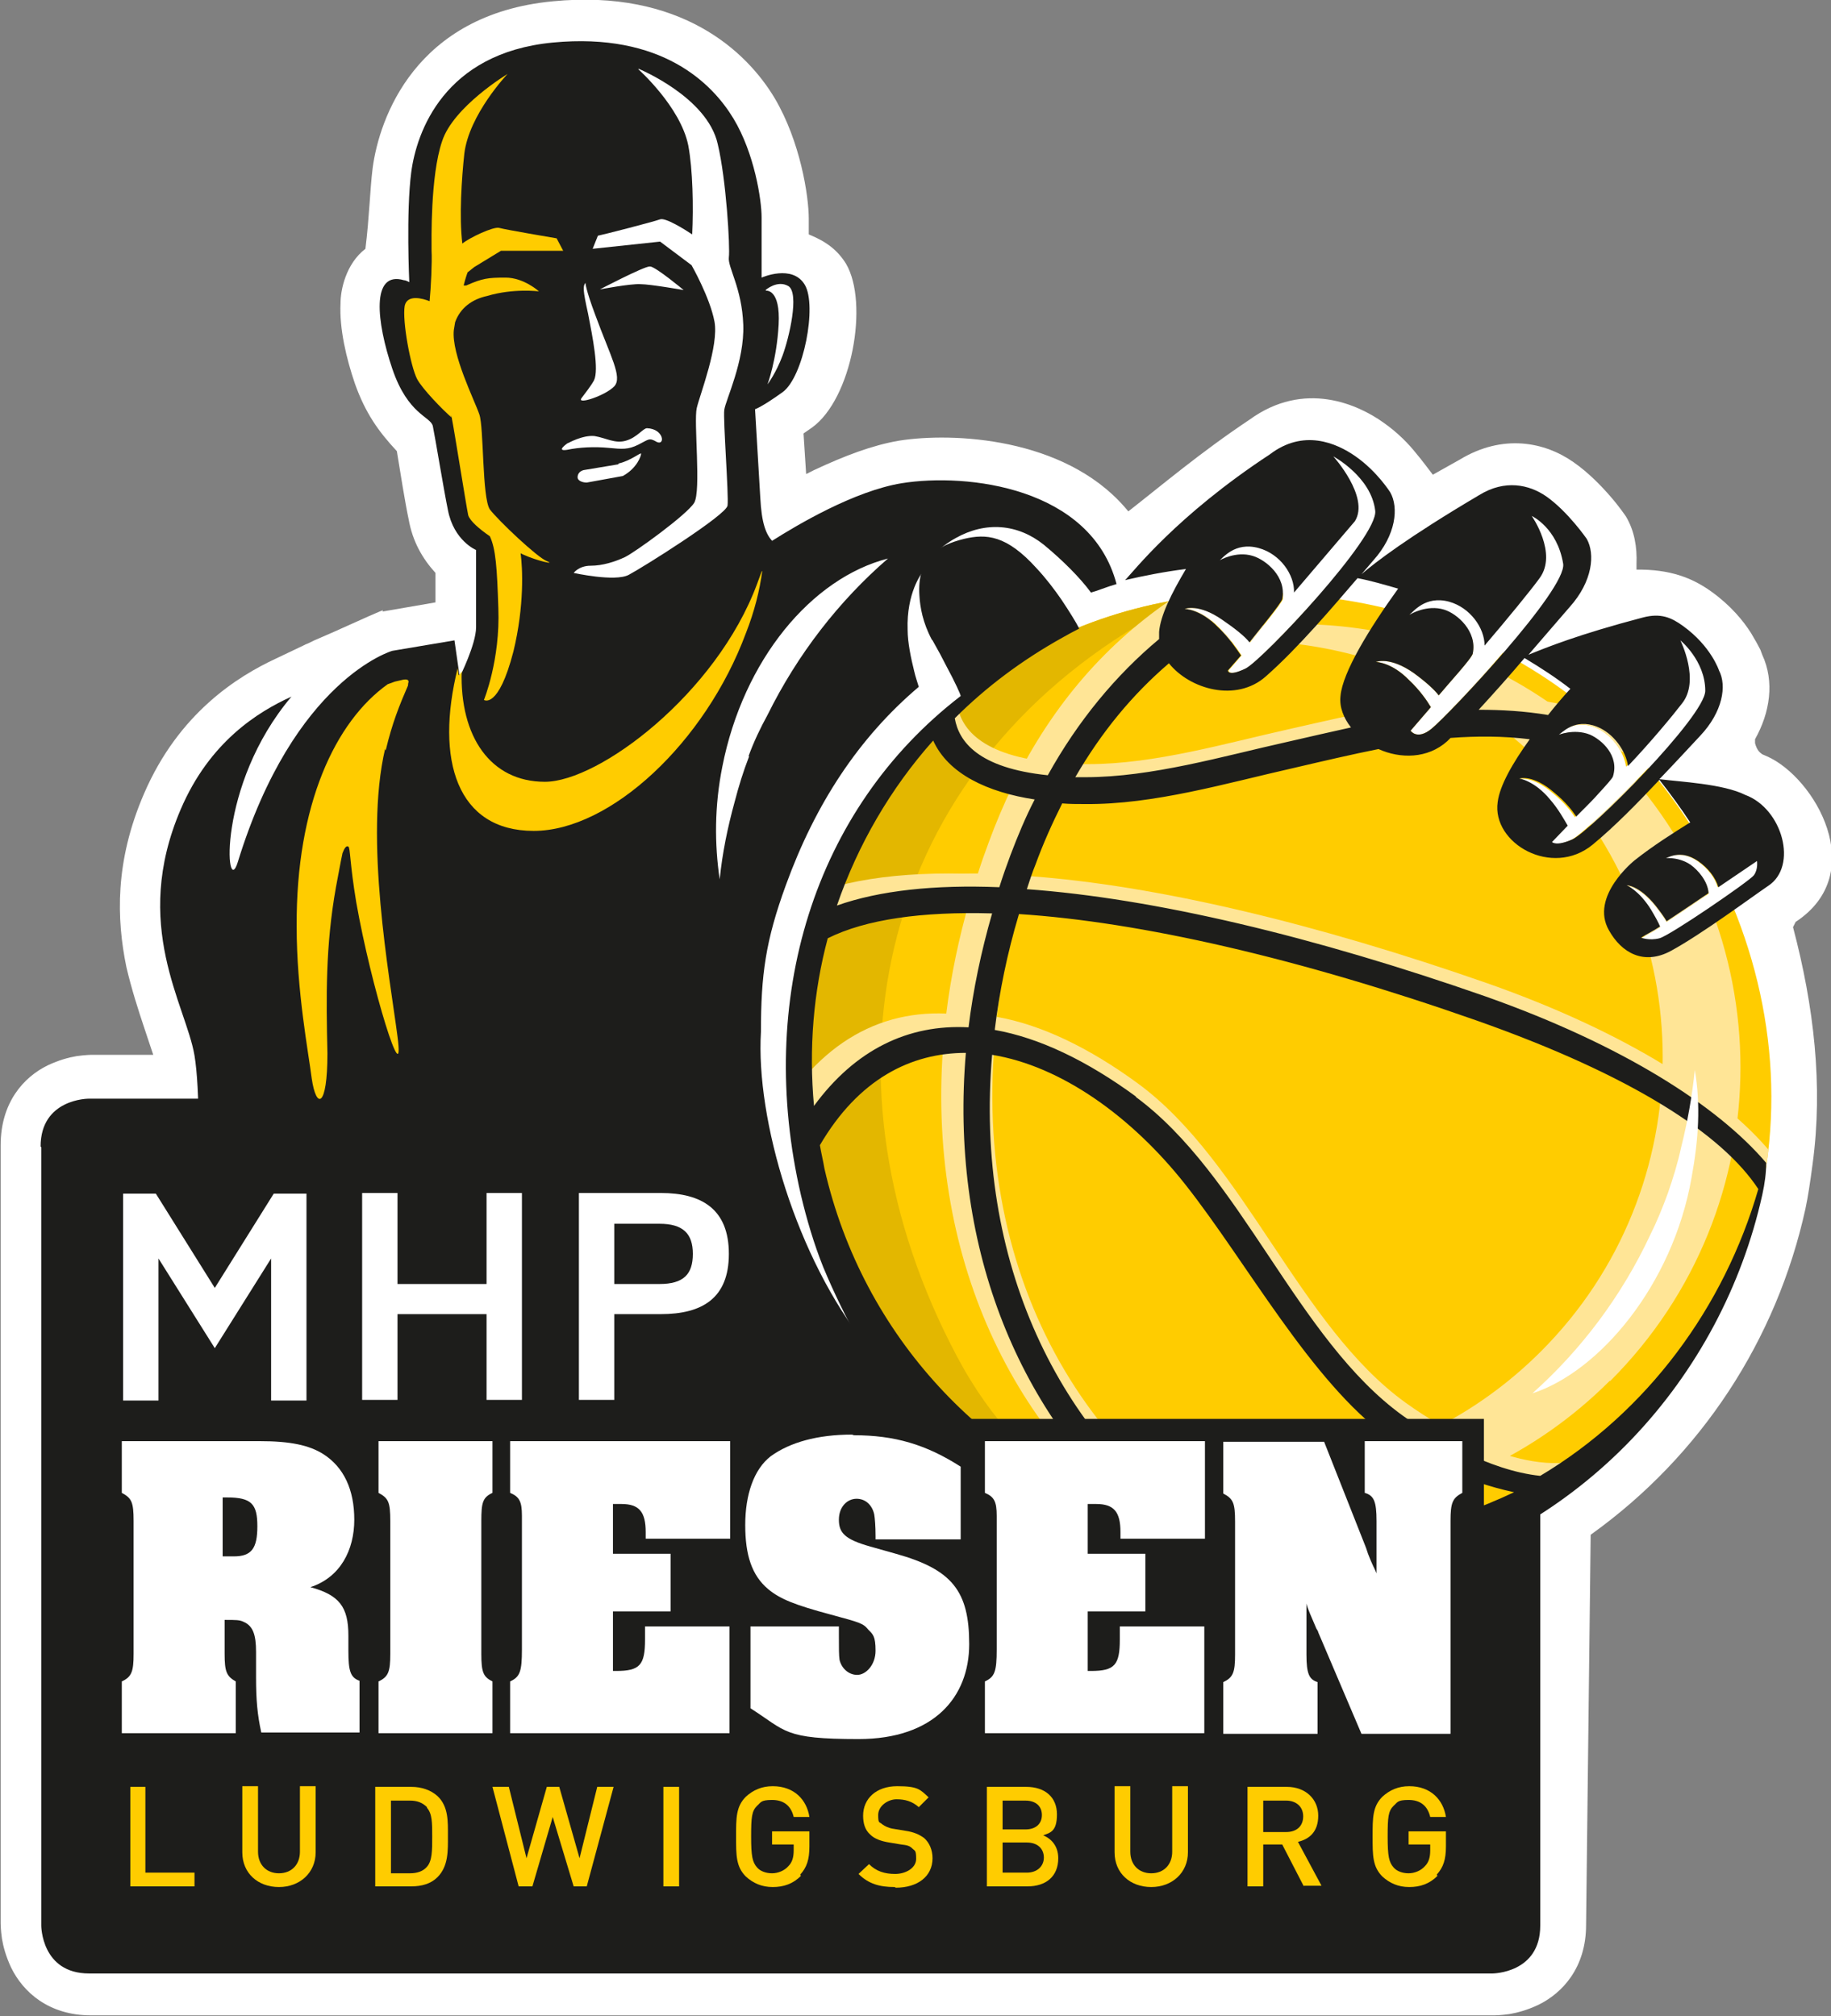<?xml version="1.0" encoding="UTF-8"?>
<svg id="Ebene_14" xmlns="http://www.w3.org/2000/svg" xmlns:xlink="http://www.w3.org/1999/xlink" version="1.1" viewBox="0 0 279.6 307.9">
  <rect x="0" y="0" width="279.6" height="307.9" fill="#808080" stroke="none"/>
  <!-- Generator: Adobe Illustrator 29.3.0, SVG Export Plug-In . SVG Version: 2.1.0 Build 146)  -->
  <defs>
    <style>
      .st0, .st1 {
        fill: #fc0;
      }

      .st1 {
        fill-rule: evenodd;
      }

      .st2 {
        fill: #e3b700;
      }

      .st3 {
        fill: #1d1d1b;
      }

      .st4 {
        fill: #fff;
      }

      .st5 {
        fill: #ffe596;
      }

      .st6 {
        clip-path: url(#clippath);
      }
    </style>
    <clipPath id="clippath">
      <path class="st0" d="M266,192.1c-14.3,39.3-55.1,58.2-94.4,43.8-39.3-14.3-60.1-59.3-45.8-98.6,11.4-31.3,38.7-47.9,70.1-46.7,0,.3,0,.6,0,.9-.2.7-3.6,4.8-5,6.6-.7-.9-2.2-2.1-4.1-3.4-3.7-2.6-5.8-1.7-5.8-1.7,0,0,2.4,0,5.1,2.8,1.7,1.6,2.8,3.3,3.5,4.3l-2,2.3s0,1,2.7-.3c1.3-.7,6.3-5.7,11-11,6.3.7,12.7,2.1,18.9,4.4,1.5.6,3,1.2,4.5,1.8.3.8.3,1.6.2,2.5-.1.7-3.8,4.7-5.2,6.4-.7-.9-1.9-2-3.8-3.4-3.7-2.6-5.8-1.7-5.8-1.7,0,0,2.4,0,5.1,2.8,1.6,1.5,2.7,3.1,3.3,4.1l-3.1,3.6s1,1.5,3.2-.3c1.3-1.1,6.3-6.2,10.9-11.6,7.8,4.1,14.7,9.5,20.4,15.7l-1.6,1.7c-.3-2.3-2.2-5-4.7-6-3.5-1.4-5.4,1-6,1.3,0,0,2.5-1.1,5-.1,1.8.8,4.5,3.2,3.5,6.4-.1.3-1.1,1.4-2.2,2.6-.7.8-1.5,1.6-2.2,2.3l-1.2,1.2c-.6-.9-1.6-2.2-3.3-3.6-3.3-2.9-5.4-2.2-5.4-2.2,0,0,2.3.3,4.7,3.2,1.3,1.5,2.1,3,2.7,4l-2.4,2.5s.6.7,3.1-.4c1.3-.6,6.8-5.7,11.8-11,4.6,5.4,8.4,11.3,11.4,17.7l-.8.5c-.4-1.4-1.5-2.9-3.1-4-2.8-1.9-4.7-.4-5.3-.3,0,0,2.3-.4,4.3,1,1.1.8,2.6,2.5,2.7,4.3-2.2,1.5-4.6,3.1-6.4,4.3-.4-.7-1-1.5-1.7-2.4-2.5-3.1-4.4-3.1-4.4-3.1,0,0,1.9.8,3.7,3.7.6,1,1.1,1.9,1.4,2.6-.9.6-2.8,1.6-2.9,1.7,0,0,1.2.5,2.8.1,1.1-.3,6.6-3.9,10.5-6.7,7.5,17.2,9.1,36.7,2.2,55.7Z"/>
    </clipPath>
  </defs>
  <path class="st4" d="M58.4,93.4l8.1-1.4v-4.5c-2-2.2-3.5-4.8-4.1-8.2-.5-2.3-1.3-7.3-1.8-10.4-2.8-3-4.8-5.8-6.4-10.3-1.3-3.8-2.4-8.4-2.2-12.3,0-2,.8-6,3.8-8.3.6-4.8.7-9.1,1.1-12.3,1-7.6,6.5-23.5,27.5-25.5,19.5-1.9,29.6,7.6,33.9,14.8,3.9,6.6,5.2,14.9,5.2,18.4v2.4c2.7,1.1,4.4,2.4,5.7,4.5,3.5,6,.9,20.6-5.2,25l-1.3.9.4,6.2,1.2-.6c4.7-2.2,8.9-3.8,13-4.5,8.2-1.3,25.1-.5,34.4,10.1l.6.7c5-3.9,11-9,18.5-14,8.4-6.1,16.6-2.3,20.4.4,2.3,1.6,4,3.4,5.1,4.8.7.8,2.1,2.7,2.5,3.2l4.1-2.3c6.6-4,13-2.7,17.4.4,2.3,1.6,4.3,3.7,5.6,5.2,1.4,1.6,2.4,3.1,2.4,3.1,1.3,2.2,1.7,4.7,1.6,7.2v.9c0,0,.9,0,.9,0,5,.1,8.1,1.6,10.6,3.4,2.9,2.1,4.8,4.4,6,6.3.6,1,1.1,1.9,1.4,2.5l.3.8c1.9,4.1,1.2,8.8-1.1,12.9v.6c.3,1.1.7,1.4,1.1,1.7.2.1.5.2.7.3,7.3,3.2,15.8,17.8,4.4,25.3l-.4.8c3.2,12.1,4.6,24.2,3,36.1-.4,3-.7,5-1.1,6.9-4.4,20-15.9,37.7-32.8,49.8l-.7,59.6c0,6.5-3.6,10.4-7.3,12.2-1.7.8-3.2,1.2-4.4,1.4-1.4.2-2.3.2-2.3.2H13.9c-6.5,0-10.4-3.6-12.2-7.3-.8-1.7-1.2-3.2-1.4-4.4-.2-1.4-.2-2.3-.2-2.3v-118.9c0-6.5,3.5-10.4,7.2-12.2,1.7-.8,3.2-1.2,4.4-1.4,1.4-.2,2.3-.2,2.3-.2h9.4l-1.4-4.2c-.9-2.7-1.9-5.8-2.7-9.2-1.5-7.3-1.8-16.1,2.7-26.5,5.3-12.3,14.3-17.9,20.1-20.6l4.2-2,.4-.2c.3-.1.7-.3,1.3-.6,1.1-.5,2.6-1.1,4.1-1.8,3.1-1.4,6-2.7,6.4-2.8Z"/>
  <path class="st3" d="M6.2,175.1c0-7.3,7.3-7.3,7.3-7.3h83c7.3,0,7.3,7.3,7.3,7.3l34.8,36.3c7.4,7.4,15,19.8,25.4,23.6,24.9,9,51.4,4.3,71.2-10.4v69.5c0,7.3-7.3,7.3-7.3,7.3H13.6c-7.3,0-7.3-7.3-7.3-7.3v-118.9Z"/>
  <path class="st3" d="M114.3,115.5c.8-2.2,1.8-4.3,2.9-6.3,4.6-9.3,10.9-17.4,18.4-23.9-11.7,3-22.1,15.5-25.3,31.8-1.2,6-1.2,11.8-.4,17.2.4-4,1.2-7.9,2.3-11.9.6-2.3,1.3-4.6,2.2-6.9ZM89.4,43.2c-.4.5-.4,1.1.4,4.7.7,3.6,1.7,8.6.9,10.2-.5.9-1.3,1.9-1.9,2.7-.8,1.1,3.7-.4,5-1.8,1.3-1.4-.6-4.6-2.9-10.9-1.5-4-1.5-4.9-1.5-4.9ZM86.8,67.6s-2.1,1.4-.2,1.1c1.9-.4,4.2-.5,6.3-.3,2.1.2,3,.3,4.6-.5,1.6-.8,1.6-1.1,2.8-.4,1.3.6,1.1-2-1.5-2.1-.6,0-1.5,1.4-3.2,1.9-1.7.5-3-.4-4.8-.7-1.8-.2-4.1,1.1-4.1,1.1ZM94.5,70.9l-5.4.9c-.7.2-.9.7-.9,1.1,0,.5.7.8,1.4.8l5.5-1c2.2-1.2,2.8-3.1,2.8-3.4,0-.3-1.6,1.1-3.5,1.5ZM97.5,10.6s6.4,5.7,7.6,11.6c.7,3.7.8,9.4.6,13.6-1.2-.8-4.1-2.6-4.9-2.3-1.1.4-8.9,2.4-9.5,2.5l-.8,2,10.3-1.1,4.8,3.6s2.8,4.9,3.5,8.6c.7,3.7-2.2,11.1-2.7,13.2-.5,2.1.7,12.7-.4,14.5-1.1,1.8-9.1,7.6-10.6,8.3-1.5.7-3.4,1.3-5.2,1.3s-2.6,1.1-2.6,1.1c0,0,6.3,1.4,8.4.3,2.1-1.1,15-9.2,15.1-10.6.2-1.5-.7-13.2-.5-14.6.2-1.5,3.1-7.4,2.9-13-.2-5.6-2.4-8.8-2.2-10.3.2-1.5-.4-11.9-1.7-17.3-1.6-7.2-12.1-11.5-12.1-11.5ZM99.2,40.7c-.9,0-7.6,3.5-7.6,3.5,0,0,4.7-.9,6.2-.8,1.5,0,6.6.9,6.6.9,0,0-4.2-3.5-5.1-3.6ZM117,44.4s2.2-.3,1.9,5.2c-.3,5.4-1.7,9.1-1.7,9.1,0,0,1.3-1.7,2.3-4.4,1-2.7,2.6-9.5.9-10.6-1.7-1-3.5.6-3.5.6ZM132.5,205.4c-.6-1.2-105.3.5-105.3.5,2.2-1.1,4.2-34.5,2.5-44.7-1.3-7.7-9.7-19.9-2.1-37.6,4.4-10.3,11.8-14.9,16.9-17.2-11.5,13.6-10,31.1-8.2,25.3,8.6-28,23.6-32.3,23.6-32.3l9.5-1.6.8,5.6s2.5-5,2.5-7.6,0-11.8,0-11.8c0,0-3.4-1.4-4.3-6.1-.6-2.9-2-11.4-2.3-12.8-.3-1.5-3.8-1.7-6.2-8.8-2.4-7.1-3.3-15,1.8-13.5.3,0,.8.3.8.3,0,0-.5-10.7.3-16.8.8-6.1,5-18.2,21.6-19.8,16.7-1.6,24.4,6.3,27.6,11.6,3.2,5.3,4.3,12.4,4.3,15.1v9.2s4.7-2.1,6.6,1.1c1.9,3.2-.2,14.1-3.4,16.4-3.2,2.3-4.2,2.6-4.2,2.6,0,0,.5,8.4.8,13.5.2,4,.9,5.6,1.8,6.6,3.8-2.4,12.5-7.6,19.8-8.8,10-1.6,28.9.6,32.8,15.4-1.4.4-3.1,1.1-3.9,1.3-1.7-2.3-4.3-4.9-7.2-7.3-4-3.2-8.9-3.6-13.5-1-2.5,1.4-4.3,3.3-5.1,5.3,0,0-2.4,3-2.2,8.7,0,1.9.5,4.3,1,6.3.2.9.5,1.7.7,2.4-9.2,7.8-15.8,17.9-20.3,30.3-3.1,8.5-3.8,13.7-3.8,22.4-.8,13.3,5.4,34.6,16.2,48Z"/>
  <g>
    <polygon class="st0" points="19.9 288.1 19.9 272.9 22.2 272.9 22.2 286 29.7 286 29.7 288.1 19.9 288.1"/>
    <path class="st0" d="M42.6,288.2c-3.2,0-5.6-2.1-5.6-5.3v-10.1h2.4v10c0,2,1.3,3.3,3.2,3.3s3.2-1.3,3.2-3.3v-10h2.4v10.1c0,3.1-2.4,5.3-5.6,5.3Z"/>
    <path class="st0" d="M65.2,276c-.7-.7-1.5-1-2.6-1h-2.9v11.1h2.9c1.1,0,2-.3,2.6-1,.8-.9.8-2.5.8-4.6s0-3.5-.8-4.4ZM66.8,286.7c-1,1-2.4,1.4-4,1.4h-5.5v-15.2h5.5c1.6,0,3,.5,4,1.4,1.7,1.6,1.6,3.9,1.6,6.1s.1,4.6-1.6,6.3Z"/>
    <polygon class="st0" points="89.6 288.1 87.6 288.1 84.4 277.5 81.3 288.1 79.2 288.1 75.2 272.9 77.7 272.9 80.4 283.8 83.5 272.9 85.4 272.9 88.5 283.8 91.2 272.9 93.7 272.9 89.6 288.1"/>
    <rect class="st0" x="101.3" y="272.9" width="2.4" height="15.2"/>
    <path class="st0" d="M122.3,286.5c-1.2,1.2-2.6,1.7-4.3,1.7s-3-.6-4.1-1.6c-1.5-1.5-1.5-3.2-1.5-6.1s0-4.6,1.5-6.1c1.1-1,2.4-1.6,4.1-1.6,3.3,0,5.2,2.1,5.6,4.7h-2.4c-.4-1.7-1.5-2.6-3.3-2.6s-1.7.4-2.3.9c-.8.8-.9,1.7-.9,4.7s.2,3.9.9,4.7c.5.6,1.4.9,2.3.9s1.9-.4,2.5-1.1c.6-.6.8-1.4.8-2.4v-.9h-3.3v-2h5.7v2.3c0,2-.4,3.2-1.4,4.3Z"/>
    <path class="st0" d="M136.6,288.2c-2.3,0-4-.5-5.5-2l1.6-1.5c1.1,1.1,2.4,1.5,4,1.5s3.2-.9,3.2-2.3-.2-1.2-.6-1.6c-.4-.4-.8-.5-1.7-.6l-1.8-.3c-1.3-.2-2.3-.6-2.9-1.2-.8-.7-1.1-1.7-1.1-2.9,0-2.6,2-4.5,5.2-4.5s3.5.5,4.8,1.7l-1.5,1.5c-1-.9-2.1-1.2-3.4-1.2s-2.8,1-2.8,2.4.2,1,.6,1.4c.4.3,1,.6,1.7.7l1.8.3c1.4.2,2.2.6,2.9,1.1.8.7,1.3,1.8,1.3,3.1,0,2.8-2.3,4.5-5.6,4.5Z"/>
    <path class="st0" d="M156.6,275h-3.5v4.4h3.5c1.5,0,2.5-.8,2.5-2.2s-1-2.2-2.5-2.2ZM156.8,281.4h-3.7v4.6h3.7c1.6,0,2.6-1,2.6-2.3s-.9-2.3-2.6-2.3ZM157,288.1h-6.3v-15.2h6c2.9,0,4.7,1.6,4.7,4.2s-1,2.8-2.1,3.2c1.2.5,2.3,1.6,2.3,3.5,0,2.8-1.9,4.3-4.7,4.3Z"/>
    <path class="st0" d="M175.8,288.2c-3.2,0-5.6-2.1-5.6-5.3v-10.1h2.4v10c0,2,1.3,3.3,3.2,3.3s3.2-1.3,3.2-3.3v-10h2.4v10.1c0,3.1-2.4,5.3-5.6,5.3Z"/>
    <path class="st0" d="M196.4,275h-3.5v4.8h3.5c1.6,0,2.6-.9,2.6-2.4s-1.1-2.4-2.6-2.4ZM199.1,288.1l-3.3-6.4h-2.9v6.4h-2.4v-15.2h6c2.9,0,4.8,1.9,4.8,4.4s-1.4,3.6-3.1,4l3.6,6.7h-2.7Z"/>
    <path class="st0" d="M219.5,286.5c-1.2,1.2-2.6,1.7-4.3,1.7s-3-.6-4.1-1.6c-1.5-1.5-1.5-3.2-1.5-6.1s0-4.6,1.5-6.1c1.1-1,2.4-1.6,4.1-1.6,3.3,0,5.2,2.1,5.6,4.7h-2.4c-.4-1.7-1.5-2.6-3.3-2.6s-1.7.4-2.3.9c-.8.8-.9,1.7-.9,4.7s.2,3.9.9,4.7c.5.6,1.4.9,2.3.9s1.9-.4,2.5-1.1c.6-.6.8-1.4.8-2.4v-.9h-3.3v-2h5.7v2.3c0,2-.4,3.2-1.4,4.3Z"/>
  </g>
  <g>
    <path class="st1" d="M116.4,87.2c-.4,3-1.2,6.2-2.5,9.5-6.2,16.7-20.7,30.2-32.4,30.2s-15.1-10.8-11.6-24.9c0,.4.1.7.1.9,0,.4.2.2.5-.4-.3,10,4.4,16.9,12.7,16.9s26.2-13.5,32.4-30.2c.2-.6.5-1.3.7-1.9Z"/>
    <path class="st0" d="M58.8,114.4c-3.2,13.7.7,34.7,1.9,43.9,1.2,9.2-4-7.4-6.3-20.5-1-6-.9-8.3-1.2-8.5-.3-.2-.6.2-.9,1-.3,1.4-.6,3.1-1,5.2-1.6,9-1.5,16.7-1.3,25.4,0,8.3-1.7,8.6-2.4,3.8-.5-4-2.3-13.3-2.3-23.2-.1-18.6,5.9-31.3,13.9-37l1.1-.4,1.3-.3s.6-.1.7.1c.2.2,0,.3,0,.8-1.3,3-2.4,5.7-3.4,9.9Z"/>
    <path class="st0" d="M69,63.8c-1.4-1.2-4.5-4.4-5.3-5.9-1-1.9-2.3-8.9-1.9-11.2.4-1.8,2.8-1.1,3.8-.7.2-2,.4-6,.3-7.7,0-1.5-.2-11.4,1.6-16.7,1.7-5.3,10-10.3,10-10.3,0,0-5.9,6.2-6.6,12.2-.4,3.7-.8,9.6-.3,13.7,1.1-.9,4.7-2.6,5.6-2.4,1.1.3,8.2,1.5,8.8,1.6l1,1.9h-9.5c0,0-4.1,2.5-4.1,2.5l-1,.8s-.3.8-.6,2h.4c2.5-1.1,3.3-1.2,6-1.2,2.8,0,5.1,2.1,5.1,2.1,0,0-3.9-.5-7.9.7-2.3.5-4.1,1.8-4.9,4l-.2,1.2c-.4,3.7,3.2,10.8,3.9,12.9.7,2,.4,12.7,1.6,14.5,1.3,1.7,7.2,7.3,8.7,7.9,1.5.6-1.4,0-3.6-1l-.4-.2c.3,2.2.6,8-1.1,15-2.3,8.9-4.5,7.4-4.5,7.4,0,0,2.5-6.1,2.2-14-.2-6.2-.4-9.1-1.3-11-1.6-1.1-3-2.3-3.3-3.2-.3-1.4-2.2-13.4-2.5-14.8,0-.1,0-.3-.2-.5Z"/>
  </g>
  <g>
    <g>
      <path class="st0" d="M266,192.1c-14.3,39.3-55.1,58.2-94.4,43.8-39.3-14.3-60.1-59.3-45.8-98.6,11.4-31.3,38.7-47.9,70.1-46.7,0,.3,0,.6,0,.9-.2.7-3.6,4.8-5,6.6-.7-.9-2.2-2.1-4.1-3.4-3.7-2.6-5.8-1.7-5.8-1.7,0,0,2.4,0,5.1,2.8,1.7,1.6,2.8,3.3,3.5,4.3l-2,2.3s0,1,2.7-.3c1.3-.7,6.3-5.7,11-11,6.3.7,12.7,2.1,18.9,4.4,1.5.6,3,1.2,4.5,1.8.3.8.3,1.6.2,2.5-.1.7-3.8,4.7-5.2,6.4-.7-.9-1.9-2-3.8-3.4-3.7-2.6-5.8-1.7-5.8-1.7,0,0,2.4,0,5.1,2.8,1.6,1.5,2.7,3.1,3.3,4.1l-3.1,3.6s1,1.5,3.2-.3c1.3-1.1,6.3-6.2,10.9-11.6,7.8,4.1,14.7,9.5,20.4,15.7l-1.6,1.7c-.3-2.3-2.2-5-4.7-6-3.5-1.4-5.4,1-6,1.3,0,0,2.5-1.1,5-.1,1.8.8,4.5,3.2,3.5,6.4-.1.3-1.1,1.4-2.2,2.6-.7.8-1.5,1.6-2.2,2.3l-1.2,1.2c-.6-.9-1.6-2.2-3.3-3.6-3.3-2.9-5.4-2.2-5.4-2.2,0,0,2.3.3,4.7,3.2,1.3,1.5,2.1,3,2.7,4l-2.4,2.5s.6.7,3.1-.4c1.3-.6,6.8-5.7,11.8-11,4.6,5.4,8.4,11.3,11.4,17.7l-.8.5c-.4-1.4-1.5-2.9-3.1-4-2.8-1.9-4.7-.4-5.3-.3,0,0,2.3-.4,4.3,1,1.1.8,2.6,2.5,2.7,4.3-2.2,1.5-4.6,3.1-6.4,4.3-.4-.7-1-1.5-1.7-2.4-2.5-3.1-4.4-3.1-4.4-3.1,0,0,1.9.8,3.7,3.7.6,1,1.1,1.9,1.4,2.6-.9.6-2.8,1.6-2.9,1.7,0,0,1.2.5,2.8.1,1.1-.3,6.6-3.9,10.5-6.7,7.5,17.2,9.1,36.7,2.2,55.7Z"/>
      <g class="st6">
        <g>
          <path class="st2" d="M231.5,86.4c-20.5-4.1-51.1-12.5-69.8-1.3-40.7,24.3-51.9,88.7-25.5,130.5,15.8,24.9,74.8,24.4,101.6,27.4-23.9-4.8-70.7,3.9-91.7-35.9-22-41.5-12.8-87.4,27.8-111.7,16.4-9.8,39.4-11,57.6-8.9Z"/>
          <path class="st5" d="M245.8,210.9c-22.7,22.7-57.6,25.9-83.7,9.6,0-.7,0-1.4,0-2.1,23.8,11.8,53.4,7.8,73.2-12,24.8-24.8,24.8-65.1,0-89.9-17.5-17.5-42.8-22.7-64.8-15.4,24.9-11,55-6.3,75.4,14,26.5,26.5,26.5,69.3,0,95.8Z"/>
          <path class="st5" d="M248.6,110.8c2.4,2.4,4.6,4.9,6.6,7.5l-1-.5c-21.2-10.9-34-7.6-56.4-2.5-10.2,2.3-21.3,5.6-31.8,5.5-1.2,0-2.4,0-3.5-.1-1.5,3-2.9,6.1-4.1,9.4-.5,1.2-.9,2.5-1.3,3.7,19.4,1.4,43.8,7.2,70.1,16.4,21.3,7.5,35.9,17,43.2,25.8-.3,1.8-.6,2.6-1,4.4-5-8.6-19.1-17.9-43.5-26.5-27.3-9.6-51.5-15.1-70-16.3-1.8,6-3,11.9-3.7,17.7,6.8,1.2,14.1,4.7,21.6,10.2,16.2,11.9,24.6,37,40.8,48.7,6.2,4.5,19.9,12.3,28.8,8l.4.6c-2,1.7-4.2,3.3-6.3,4.7-9,0-19.2-5.7-25.2-10.1-11.7-8.5-21.5-26.7-30.9-38.6-8.2-10.4-19-18.1-29.5-19.8-3.3,38,16,69.3,47.7,81.2-3.3.2-6.7.2-10,0-28.4-14.7-44.8-45.3-41.7-81.4-9.4-.1-18.2,5-24.3,17.9-1,2.1-1.7,3.9-2.1,5-.6-2.4-1-4.8-1.3-7.2,6.8-13.9,16.6-20.2,28.1-19.7.7-5.7,1.9-11.5,3.6-17.4-14-.4-24.3,1.9-29.6,6.9.5-1.9,1.1-3.8,1.8-5.7l.2-.5c6.8-3.6,16.7-5.1,28.8-4.6.5-1.6,1.1-3.3,1.7-4.9,1.1-3,2.3-5.8,3.6-8.5-7.6-1.2-13.9-4.2-15.8-10,1.1-1.1,2.3-2.2,3.5-3.1.3,3.6,2.9,8.2,14.2,9.4,6.5-11.8,15.2-20.7,25.9-27.1,3.2-.4,6.5-.6,9.8-.5-13.2,5.8-23.7,14.9-31.3,27.9h1.5c10.2,0,21-3.2,30.9-5.4,20.7-4.7,33.6-7.8,51.6-.6Z"/>
          <path class="st5" d="M148,159.2c-1.2,13.6.5,26.3,4.7,37.6,1,3.5,1.9,6.5,2.2,7.7.6,2.6,17.9,24.5,23.2,31.1-23.6-15.9-36.8-44.2-34-76.8-9.4-.1-18.2,5-24.3,17.9-1,2.1-1.7,3.9-2.1,5-.6-2.4-1-4.8-1.3-7.2,6.8-13.9,16.6-20.2,28.1-19.7.7-5.7,1.9-11.5,3.6-17.4-14-.4-24.3,1.9-29.6,6.9.5-1.9,1.1-3.8,1.8-5.7l.2-.5c6.8-3.6,16.7-5.1,28.8-4.6.5-1.6,1.1-3.3,1.7-4.9,1.1-3,2.3-5.8,3.6-8.5-7.6-1.2-10.9-4.2-12.8-10,1.1-1.1-.7-2.2.5-3.1.3,3.6,2.9,8.2,14.2,9.4,6.5-11.8,15.2-20.7,25.9-27.1,3.2-.4,6.5-.6,9.8-.5-13.2,5.8-23.7,14.9-31.3,27.9h1.5s.8,0,.8,0c-.9,1.4-1.7,2.7-2.5,3.9-.6,0-1.3,0-1.9,0-1.5,3-2.9,6.1-4.1,9.4-.5,1.2-.9,2.5-1.3,3.7h1.2c-.4,1.3-.7,2.6-1.1,4h-1.4c-1.8,5.9-3,11.8-3.7,17.6.4,0,.9.2,1.3.3-.2,1.5-.4,2.7-.6,3.7-.4,0-.8-.2-1.2-.2Z"/>
        </g>
      </g>
    </g>
    <path class="st3" d="M142.3,97.7c-1.4-2.6-1.8-5-1.9-6.7-.4-5.8,2.8-7.7,6.8-8.7,3.4-.8,6.5-.6,11.1,4.5,1.4,1.5,2.7,3.2,3.8,4.8,1.2,1.8,2.2,3.4,2.7,4.4-1,.5-1.7.9-2.6,1.4-6.1,3.4-11.6,7.5-16.4,12.3.6,3.5,3.5,7.6,14.2,8.7,4.6-8.3,10.4-15.3,17-20.8,0-.4,0-.7,0-1.1.2-2.5,1.9-5.9,4.1-9.6-3.2.4-6.3,1-9.3,1.7,1.3-1.3,7.8-9.8,22.1-19.2,5.1-3.9,10.1-1.8,13.1.3,3.3,2.3,5.3,5.5,5.3,5.5,1.3,2.3.9,6.5-2.6,10.4l-1.8,2.1c2.1-1.8,7-5.6,18-12.1,3.9-2.4,7.6-1.6,10.2.2,3.3,2.3,6.2,6.5,6.2,6.5,1.3,2.3.9,6.5-2.6,10.4-1.4,1.6-3.7,4.3-6.3,7.3,2.7-1.1,7.6-3.1,17.5-5.7,2.7-.7,4.3,0,6.1,1.3,4.3,3.1,5.5,6.8,5.5,6.8,1.2,2.3.6,6.3-2.9,10-1.5,1.6-3.7,4-6.2,6.6,3.1.4,9.7.7,13.1,2.4,5.7,2.1,8.1,10.9,3.5,13.9-2.5,1.7-10.2,7.4-14.8,9.9-4.2,2.3-7.6.3-9.5-3.1-3-5.2,3.9-10.7,3.9-10.7,2.9-2.3,6.1-4.3,8.5-5.8-1.3-2-3.2-4.6-4.7-6.5-3.3,3.5-6.8,7.1-10.2,9.9-6.2,5.1-15.4-.2-14.5-6.5.3-2.5,2.3-6,4.9-9.6-4.1-.5-8-.5-12.1-.2l-.5.5c-3,2.7-7.2,2.7-10.5,1.2-4,.8-8.3,1.8-13,2.9-10.2,2.3-21.3,5.6-31.8,5.5-1.2,0-2.4,0-3.5-.1-1.5,3-2.9,6.1-4.1,9.4-.5,1.2-.9,2.5-1.3,3.7,19.4,1.4,43.8,7.2,70.1,16.4,20.9,7.4,35.4,16.7,42.8,25.4,0,1.5-.2,3.1-.6,4.9-6.2,27.9-27.6,51.8-57.5,58.7-33.2,7.7-64.2-8.7-80.6-36.7-1.7-3.1-3.6-6.9-5.3-11-1.4-3.5-2.5-7.2-3.4-11-6.9-29.8,1.9-58.9,24.4-76.2,0-.2-.8-2-2.2-4.6-.6-1.2-1.3-2.5-2.1-3.9ZM173.4,167.5c16.2,11.9,24.6,37,40.8,48.7,4.6,3.3,13.2,8.4,21,9.2,16.4-9.8,28.1-25.8,33.3-43.8-5.5-8.4-19.4-17.4-42.9-25.7-27.3-9.6-51.5-15.1-70-16.3-1.8,6-3,11.9-3.7,17.7,6.8,1.2,14.1,4.7,21.6,10.2ZM231.2,227.9c-7.5-1.6-14.9-5.2-19.3-8.4-11.7-8.5-21.5-26.7-30.9-38.6-8.2-10.4-19-18.1-29.5-19.8-2.7,31.4,10,58.2,32.4,73.3,9.8,1.9,20.2,1.8,30.5-.6,5.4-1.2,12-3.6,16.8-5.9ZM147.5,160.8c-8.4,0-16.4,4-22.3,14.1.2,1.2.5,2.4.7,3.6,5.9,25.8,24.7,45.2,48,53.2-18.8-16.5-28.9-42-26.4-71ZM124.3,168.9c6.3-8.6,14.4-12.5,23.6-12,.7-5.7,1.9-11.5,3.6-17.4-10.7-.3-19.3.9-25.1,3.8-2.2,8.2-2.9,16.9-2.1,25.6ZM158,122.1c-7.2-1.1-13.2-3.9-15.5-9-6.5,7.3-11.5,15.9-14.7,25.2,6.5-2.3,14.9-3.2,24.8-2.8.5-1.6,1.1-3.3,1.7-4.9,1.1-2.9,2.3-5.8,3.7-8.5ZM236.4,109.2c1.1-1.4,2.2-2.7,3.4-4-2.2-1.7-4.5-3.2-7-4.7-2.2,2.6-4.7,5.4-7,7.9,3.5,0,7,.2,10.6.8ZM206.3,111.1c-1.1-1.4-1.8-3.1-1.6-4.8.3-3.6,4.4-10.3,8.8-16.4-2.1-.6-4.1-1.2-6.2-1.6-3.7,4.3-9,10.6-14,15-4.5,4-11.6,2-14.8-2-5.6,4.8-10.3,10.5-14.3,17.4h1.5c10.2,0,21-3.2,30.9-5.4,3.4-.8,6.6-1.5,9.7-2.2ZM253.9,131.1s2.3-.4,4.3,1c1.1.8,2.6,2.5,2.7,4.3-2.2,1.5-4.6,3.1-6.4,4.3-.4-.7-1-1.5-1.7-2.4-2.5-3.1-4.4-3.1-4.4-3.1,0,0,1.9.8,3.7,3.7.6,1,1.1,1.9,1.4,2.6-.9.6-2.8,1.6-2.9,1.7,0,0,1.2.5,2.8.1,1.6-.4,13.7-8.7,14.4-9.6.7-.9.5-2.2.5-2.2l-5.9,4c-.4-1.4-1.5-2.9-3.1-4-2.8-1.9-4.7-.4-5.3-.3ZM237.8,112.3s2.5-1.1,5-.1c1.8.8,4.5,3.2,3.5,6.4-.1.3-1.1,1.4-2.2,2.6-.7.8-1.5,1.6-2.2,2.3l-1.2,1.2c-.6-.9-1.6-2.2-3.3-3.6-3.3-2.9-5.4-2.2-5.4-2.2,0,0,2.3.3,4.7,3.2,1.3,1.5,2.1,3,2.7,4l-2.4,2.5s.6.7,3.1-.4c2.6-1.1,20.3-18.8,20.3-22.7,0-4.6-3.8-7.7-3.8-7.7,0,0,3.1,6.2.2,9.7-1.3,1.7-4.6,5.7-8.2,9.5-.3-2.3-2.2-5-4.7-6-3.5-1.4-5.4,1-6,1.3ZM215.4,93.8s2.5-1.5,5.1-.7c2,.6,5.1,3.3,4.4,6.7-.1.7-3.8,4.7-5.2,6.4-.7-.9-1.9-2-3.8-3.4-3.7-2.6-5.8-1.7-5.8-1.7,0,0,2.4,0,5.1,2.8,1.6,1.5,2.7,3.1,3.3,4.1l-3.1,3.6s1,1.5,3.2-.3c2.7-2.2,20.7-21.3,20.1-25.2-.9-5.5-4.8-7.3-4.8-7.3,0,0,4,5.7,1.2,9.5-1.3,1.8-4.9,6.2-8.4,10.3,0-2.7-2.2-5.8-5.4-6.7-3.7-1-5.5,1.6-6.1,2ZM186.2,85.6s2.5-1.5,5.1-.7c2,.6,5.2,3.2,4.5,6.6-.2.7-3.6,4.8-5,6.6-.7-.9-2.2-2.1-4.1-3.4-3.7-2.6-5.8-1.7-5.8-1.7,0,0,2.4,0,5.1,2.8,1.7,1.6,2.8,3.3,3.5,4.3l-2,2.3s0,1,2.7-.3c2.6-1.3,20.3-20.1,19.8-24.1-.6-5.2-6.4-8.3-6.4-8.3,0,0,5.6,6.2,3.3,9.9l-9.3,10.9c.1-2.7-2.1-5.9-5.4-6.8-3.7-1-5.5,1.6-6.1,2Z"/>
    <path class="st4" d="M254.7,182.2c.8-2.3,1.5-4.6,2-6.9,1-4,1.7-7.9,2.1-11.9.9,5.3.6,10.5-.5,16.5-2.9,16.4-14.1,29.6-24.3,32.9,7.4-6.6,13.6-14.8,18-24.2,1-2,1.9-4.2,2.7-6.4Z"/>
  </g>
  <path class="st3" d="M224.9,231.1c0,.3,0,.7,0,1.2v36h-19.7l-.8-1.8v1.8h-57.1v-4.2c-3.6,3.5-9,5-15.9,5s-12.5-1.4-18.6-5.2l-1.6-1v-18h3.6c-3.1-3-4.3-7-4.3-11.9s1.4-10.4,5.4-13.3c3.7-2.8,8.9-4,14.6-4s11.4,1.3,16.6,4.3l.2-3.3h79.3v13.5l-1.8,1Z"/>
  <g>
    <path class="st4" d="M34,237.7h1.7c2.7,0,3.6-1.2,3.6-4.6s-.9-4.4-4.6-4.4h-.7v9ZM39.6,220.1c4.7,0,7.6.6,9.8,2,3.1,2,4.7,5.4,4.7,10s-2.1,8.8-6.7,10.3c4.4,1.2,5.8,3,5.8,7.4v2.3c0,3.1.3,4.1,1.7,4.6v7.9h-15c-.6-2.7-.8-5-.8-8.4v-2.8c0-.5,0-.9,0-1.1,0-2.7-.5-4-1.9-4.6-.6-.3-1.1-.3-2.9-.3v5.2c0,2.7.3,3.4,1.7,4.2v7.9h-17.4v-7.9c1.5-.7,1.8-1.5,1.8-4.2v-20.3c0-2.9-.3-3.5-1.8-4.3v-7.9h20.9Z"/>
    <path class="st4" d="M75.2,220.1v7.9c-1.5.7-1.7,1.5-1.7,4.3v20.3c0,2.8.3,3.5,1.7,4.2v7.9h-17.4v-7.9c1.5-.7,1.8-1.5,1.8-4.2v-20.3c0-2.9-.3-3.5-1.8-4.3v-7.9h17.4Z"/>
    <path class="st4" d="M111.5,220.1v14.9h-12.9v-1c0-3.1-1-4.3-3.7-4.3h-1.3v7.6h8.8v8.8h-8.8v9.1h.5c3.6,0,4.4-.9,4.4-4.8v-2h12.9v16.3h-33.5v-7.9c1.5-.7,1.8-1.5,1.8-4.9v-20.4c0-2.2-.4-2.9-1.8-3.5v-7.9h33.5Z"/>
    <path class="st4" d="M130.4,219.2c6.2,0,11,1.4,16.3,4.8v11.1h-13v-.5c0-1.5-.1-2.7-.2-3.3-.3-1.4-1.3-2.4-2.7-2.4s-2.7,1.2-2.7,3.2.9,3,4.8,4.1l3.9,1.1c8.6,2.4,11.2,5.7,11.2,13.8s-5.4,14.5-16.9,14.5-11-1.2-16.5-4.7v-12.5h13.5v1.2c0,2.2,0,3.2.1,3.9.3,1.3,1.4,2.3,2.7,2.3s2.8-1.5,2.8-3.7-.4-2.5-1.1-3.2c-.8-1-1.3-1.1-5.7-2.3-5.6-1.5-7.8-2.4-9.6-3.9-2.5-2.1-3.5-5.2-3.5-9.8s1.3-8.5,3.9-10.5c2.9-2.1,7.1-3.3,12.4-3.3Z"/>
    <path class="st4" d="M184,220.1v14.9h-12.9v-1c0-3.1-1-4.3-3.7-4.3h-1.3v7.6h8.8v8.8h-8.8v9.1h.5c3.6,0,4.4-.9,4.4-4.8v-2h12.9v16.3h-33.5v-7.9c1.5-.7,1.8-1.5,1.8-4.9v-20.4c0-2.2-.4-2.9-1.8-3.5v-7.9h33.5Z"/>
    <path class="st4" d="M223.3,220.1v7.9c-1.5.8-1.8,1.5-1.8,4.3v32.5h-13.6l-6.6-15.5c0-.1-.1-.3-.3-.6-.7-1.7-1.3-2.9-1.5-3.8v7.8c0,2.9.4,3.8,1.7,4.2v7.9h-14.4v-7.9c1.5-.7,1.8-1.5,1.8-4.2v-20.3c0-2.9-.3-3.5-1.8-4.3v-7.9h15.4l6.4,16.2.3.9.4,1,.4.9q.4.8.5,1.1v-8c0-3-.4-3.9-1.8-4.3v-7.9h14.8Z"/>
  </g>
  <path class="st4" d="M60.7,200.7v13.1h-5.4v-31.6h5.4v13.9h13.6v-13.9h5.4v31.6h-5.4v-13.1h-13.6ZM88.4,182.2h12.5c6.3,0,10.4,2.5,10.4,9.3s-4.1,9.2-10.4,9.2h-7.1v13.1h-5.4v-31.6ZM93.8,196.1h6.9c3.7,0,5.1-1.5,5.1-4.6s-1.5-4.6-5.1-4.6h-6.9s0,9.1,0,9.1ZM41.4,192.2l-8.6,13.7-8.6-13.7v21.7h-5.4v-31.6h5l9,14.4,9-14.4h5v31.6h-5.4v-21.7Z"/>
</svg>